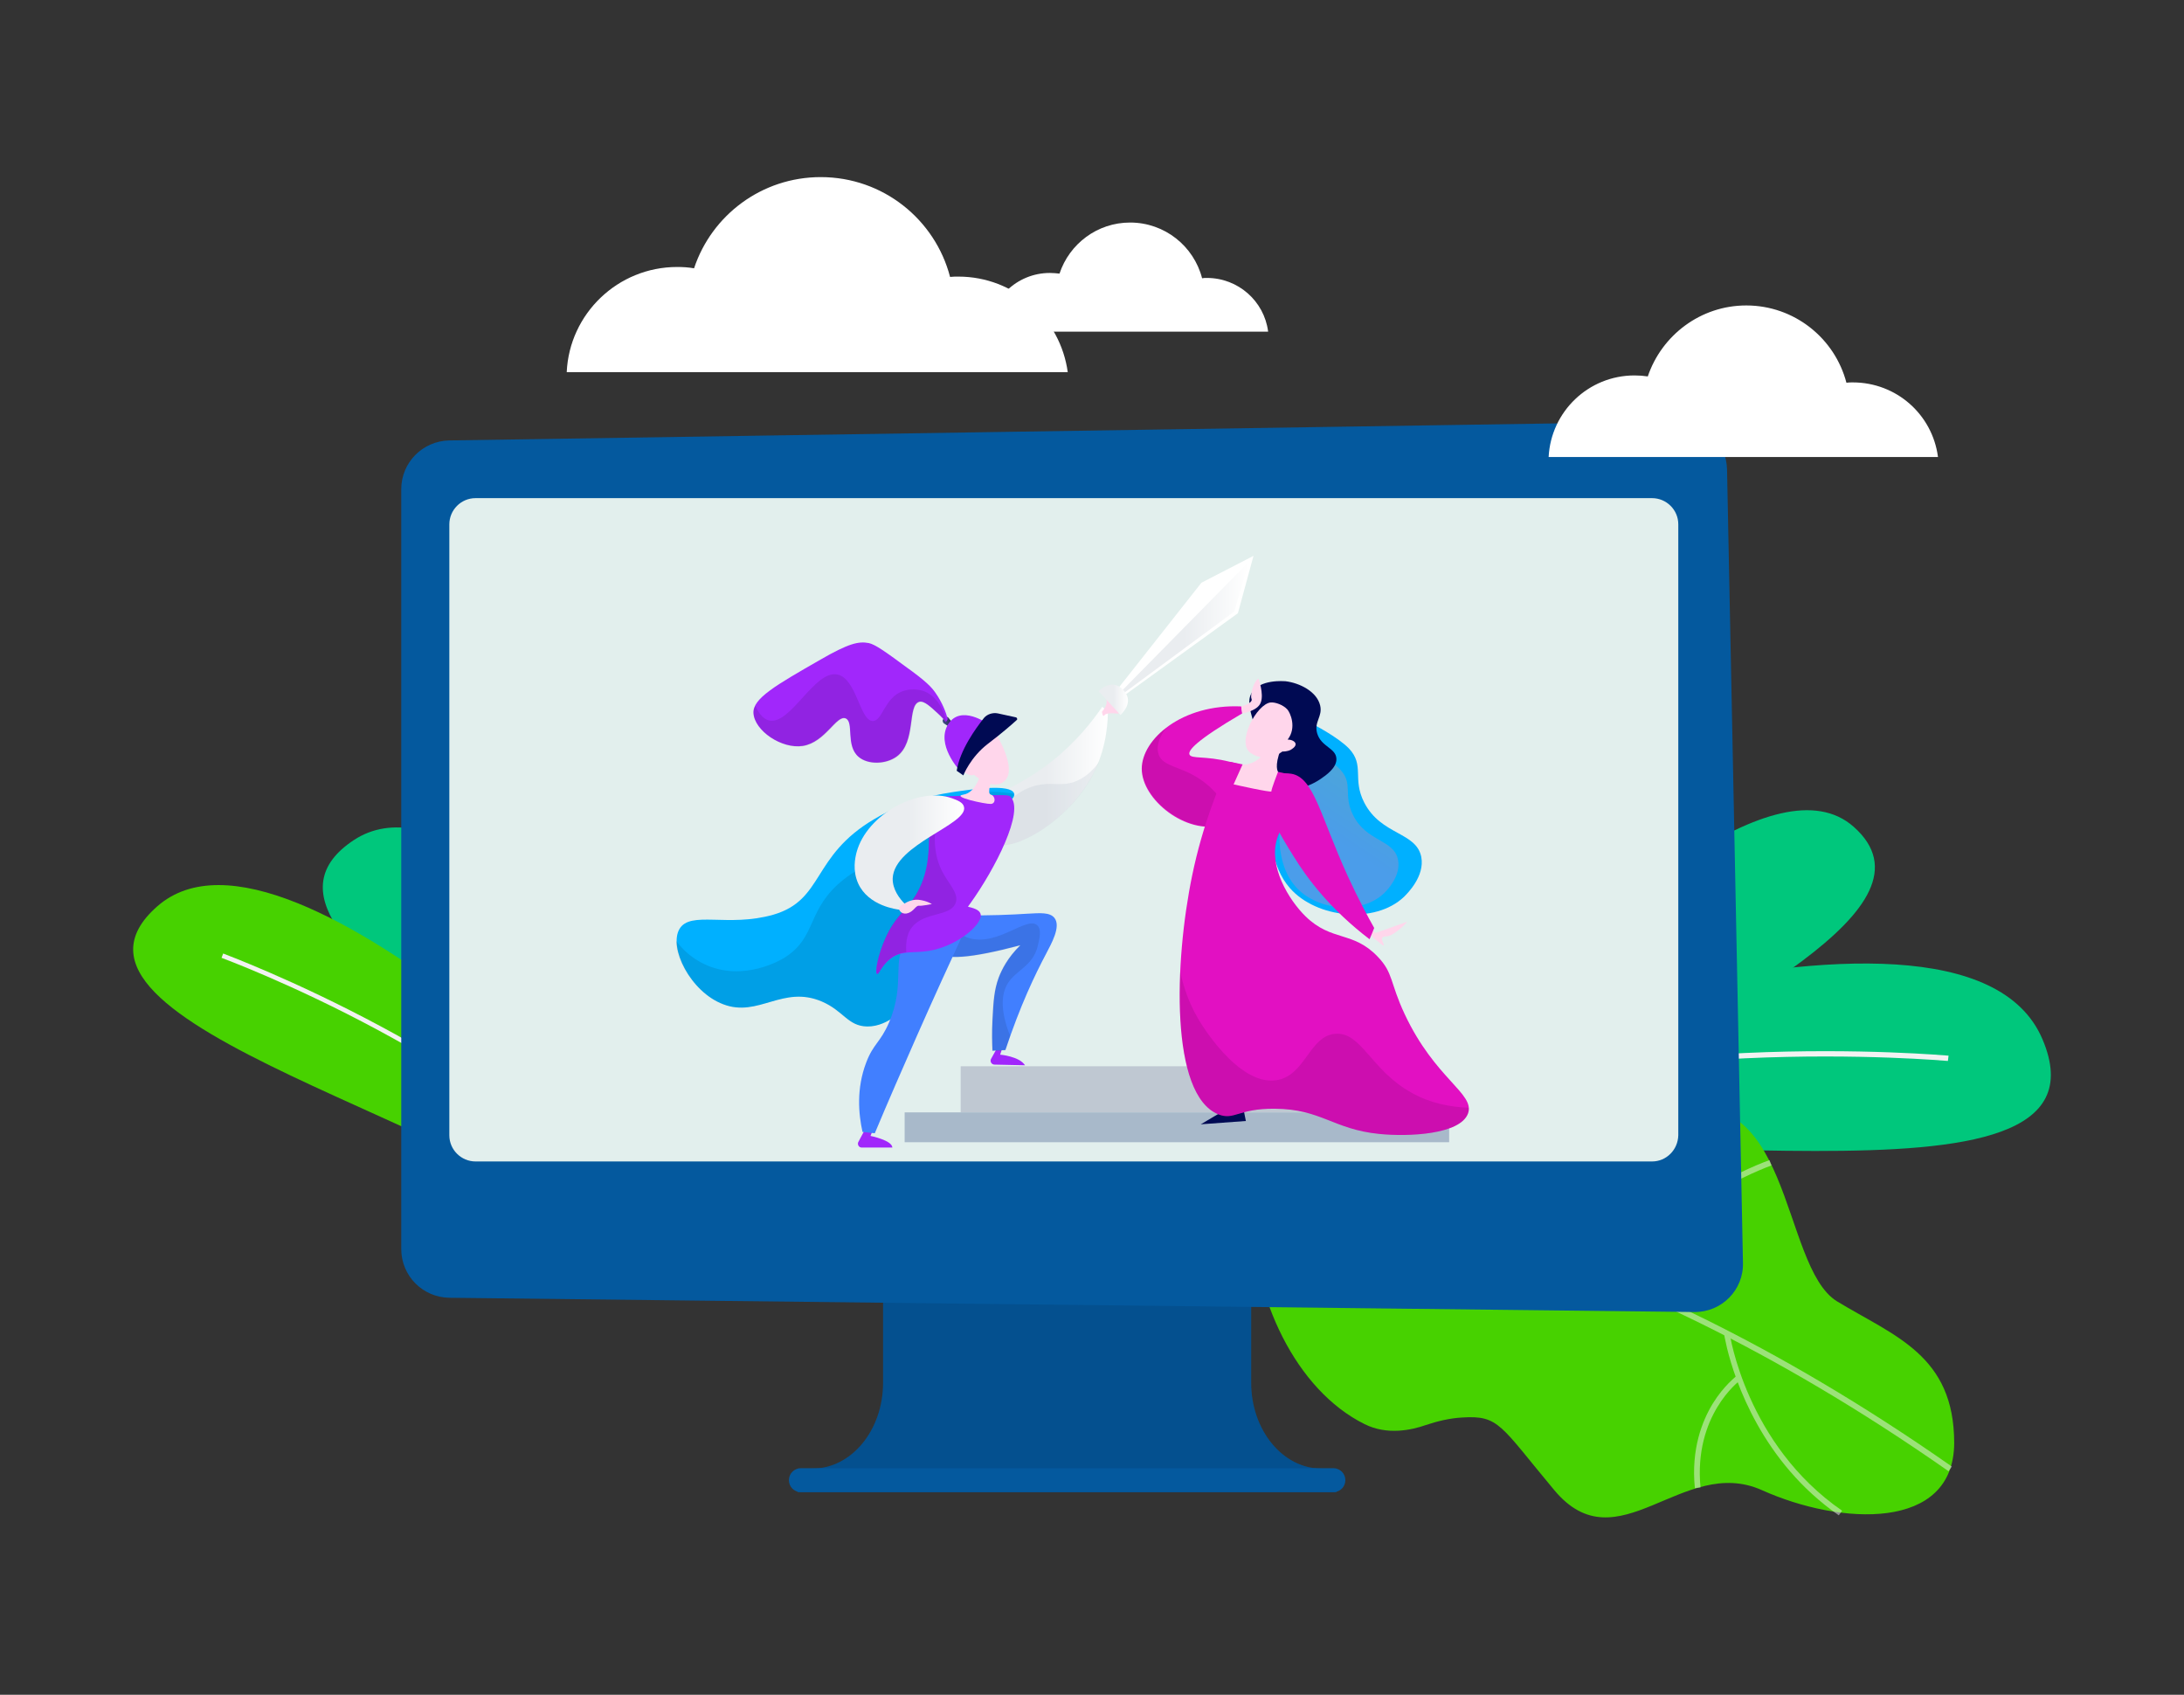 <?xml version="1.0" encoding="utf-8"?>
<!-- Generator: Adobe Illustrator 25.4.1, SVG Export Plug-In . SVG Version: 6.00 Build 0)  -->
<svg version="1.1" id="Livello_1" xmlns="http://www.w3.org/2000/svg" xmlns:xlink="http://www.w3.org/1999/xlink" x="0px" y="0px"
	 viewBox="0 0 658.6 511" style="enable-background:new 0 0 658.6 511;" xml:space="preserve">
<rect x="0" y="0" width="658.6" height="511" fill="#333333" stroke="none"/>
<style type="text/css">
	.st0{fill:none;}
	.st1{fill:#00C77C;}
	.st2{fill:#F2F2F2;}
	.st3{fill:#47D200;}
	.st4{opacity:0.5;}
	.st5{fill:#04599E;}
	.st6{opacity:0.1;}
	.st7{fill:#E2EFED;}
	.st8{fill:#FFFFFF;}
	.st9{fill:#BFC8D2;}
	.st10{fill:#A8B9CA;}
	.st11{fill:#E210C2;}
	.st12{fill:#000A53;}
	.st13{fill:#00B0FF;}
	.st14{opacity:0.3;fill:url(#SVGID_1_);}
	.st15{fill:#FFD6EB;}
	.st16{fill:url(#SVGID_00000004545690538612613960000011458461187913337493_);}
	.st17{fill:url(#SVGID_00000146486093539543405890000004784641452665459389_);}
	.st18{fill:url(#SVGID_00000066492101988850086590000018111659484530126511_);}
	.st19{opacity:0.3;fill:#BFC8D2;}
	.st20{fill:url(#SVGID_00000067227726704932858260000004837606051014461874_);}
	.st21{fill:#A127FB;}
	.st22{fill:#417FFF;}
	.st23{fill:url(#SVGID_00000127745125712061014990000014050389976833794229_);}
</style>
<rect id="Rettangolo_2079" x="39" y="32.5" class="st0" width="580.6" height="445.9"/>
<g>
	<g>
		<path class="st1" d="M446.6,312.2c37.3-38.1,89.6-83.1,112.4-62.9c27.4,24.3-39.2,54.9-89.3,86.3
			C451.7,346.8,422.8,336.5,446.6,312.2z"/>
	</g>
	<g>
		<g>
			<path class="st1" d="M400.5,328.1c0,0,190.3-73.6,215.4-14.8s-142.3,17.5-196.8,41L400.5,328.1z"/>
		</g>
		<g>
			<g>
				<path class="st2" d="M410.8,342.8c37.3-16.8,83.4-22.2,115.4-23.7c34.7-1.6,61,0.8,61.2,0.8l0.2-1.6c-0.3,0-26.6-2.4-61.5-0.8
					c-32.2,1.5-78.4,6.9-116,23.8L410.8,342.8z"/>
			</g>
		</g>
	</g>
	<g>
		<g>
			<g>
				<path class="st3" d="M531.3,449.3c-23.9-10.7-43.4,23-62.6,0c-16.3-19.5-16.6-22.6-27.7-21.9c-3.8,0.2-7.5,1.1-11.1,2.3
					c-4.3,1.5-11.6,3.1-18.4-0.3c-41.6-20.6-51.9-112.1,8.6-113.9c4.4-0.1,9,2,14,4.6c27,14.1,26.4,30.7,66.6,16.2
					c40.1-14.5,35.9,45.5,53.3,56.1c17.3,10.5,35.3,16.2,35.3,42.7C589.2,461.7,555.1,460,531.3,449.3z"/>
			</g>
		</g>
		<g class="st4">
			<g>
				<g>
					<path class="st2" d="M402.7,363.8l0.1-1.7c0.8,0,77.1,4,185.8,80.1l-1,1.4C479.3,367.8,403.4,363.9,402.7,363.8z"/>
				</g>
			</g>
			<g>
				<g>
					<path class="st2" d="M499.5,371.4c-4.8-23,0.2-34.9,0.4-35.4l1.6,0.7c0,0.1-4.9,12-0.3,34.4L499.5,371.4z"/>
				</g>
			</g>
			<g>
				<g>
					<path class="st2" d="M490.9,388.2c1.2-9.9,8.9-19.7,22.5-28.3c10.1-6.5,20.1-10.1,20.2-10.1l0.6,1.6
						c-0.4,0.1-38.8,14.2-41.5,37L490.9,388.2z"/>
				</g>
			</g>
			<g>
				<g>
					<path class="st2" d="M520.8,406.5c-0.6-2.6-0.9-4.2-0.9-4.3l1.7-0.2c0,0.3,5,33.6,33.9,53.5l-1,1.4
						C531.3,440.8,523.2,416.3,520.8,406.5z"/>
				</g>
			</g>
			<g>
				<g>
					<path class="st2" d="M511.1,448.7c-1.2-11.9,2.3-20.4,5.4-25.5c3.4-5.5,7-8.1,7.1-8.3l1,1.4c-0.1,0.1-13.9,10.4-11.8,32.2
						L511.1,448.7z"/>
				</g>
			</g>
		</g>
	</g>
	<g>
		<path class="st1" d="M246.7,377.1c0,0-94.8-153.5-140-123.8c-45.1,29.8,86,82,114.5,132.5L246.7,377.1z"/>
	</g>
	<g>
		<path class="st3" d="M207.1,363.5c0,0-118.9-126.1-159.7-90.2C6.6,309.2,150,338.8,183.2,376.7L207.1,363.5z"/>
	</g>
	<g>
		<g>
			<path class="st2" d="M193.8,371c-22.4-26.6-55.8-47.5-79.8-60.4c-26-14-47-21.7-47.2-21.8l0.5-1.3c0.2,0.1,21.3,7.9,47.4,21.9
				c24.1,12.9,57.6,34,80.2,60.7L193.8,371z"/>
		</g>
	</g>
	<g>
		<g>
			<path class="st5" d="M377.3,416.9v-55h-111v55c0,14.3-9.5,25.9-21.3,25.9h-4.5v7.1H403v-7.1h-4.5
				C386.8,442.8,377.3,431.2,377.3,416.9z"/>
		</g>
		<g class="st6">
			<path d="M377.3,416.9v-55h-111v55c0,14.3-9.5,25.9-21.3,25.9h-4.5v7.1H403v-7.1h-4.5C386.8,442.8,377.3,431.2,377.3,416.9z"/>
		</g>
		<g>
			<path class="st5" d="M402.1,449.9H241.5c-2,0-3.6-1.6-3.6-3.6l0,0c0-2,1.6-3.6,3.6-3.6h160.6c2,0,3.6,1.6,3.6,3.6l0,0
				C405.7,448.3,404.1,449.9,402.1,449.9z"/>
		</g>
		<g>
			<path class="st5" d="M510.9,395.6l-375.4-4.3c-8-0.1-14.5-6.6-14.5-14.7V147.5c0-8,6.4-14.5,14.4-14.7l370.5-5.7
				c8.1-0.1,14.7,6.3,14.9,14.4l4.8,239.1C525.9,388.9,519.2,395.7,510.9,395.6z"/>
		</g>
		<g>
			<path class="st7" d="M498.2,350.2H143.4c-4.3,0-7.9-3.5-7.9-7.9V158.1c0-4.3,3.5-7.9,7.9-7.9h354.8c4.3,0,7.9,3.5,7.9,7.9v184.2
				C506,346.7,502.5,350.2,498.2,350.2z"/>
		</g>
	</g>
	<path class="st8" d="M584.4,137.7c-1.7-12.7-12.5-22.4-25.7-22.4c-0.6,0-1.3,0-1.9,0.1c-3.5-13.4-15.7-23.3-30.2-23.3
		c-13.8,0-25.5,9-29.7,21.4c-1.3-0.2-2.6-0.3-4-0.3c-13.9,0-25.2,10.9-25.9,24.6H584.4z"/>
	<path class="st8" d="M322,112.3C319.8,96,305.9,83.4,289,83.4c-0.8,0-1.7,0-2.5,0.1c-4.5-17.3-20.2-30.1-39-30.1
		c-17.8,0-32.9,11.5-38.2,27.5c-1.7-0.3-3.4-0.4-5.1-0.4c-17.9,0-32.5,14.1-33.3,31.7H322z"/>
	<path class="st8" d="M382.4,99.9c-1.2-9.1-9-16.1-18.5-16.1c-0.5,0-0.9,0-1.4,0.1c-2.5-9.7-11.3-16.8-21.7-16.8
		c-9.9,0-18.3,6.4-21.3,15.4c-0.9-0.1-1.9-0.2-2.9-0.2c-10,0-18.1,7.9-18.6,17.7H382.4z"/>
	<rect x="289.7" y="321.5" class="st9" width="129.5" height="13.9"/>
	<rect x="272.8" y="335.4" class="st10" width="164.2" height="9"/>
	<path class="st11" d="M374.3,213c0.1,0.7,0.2,1.4,0.3,2.1c-14,8.2-16.4,11.2-15.9,12.4c0.6,1.4,4.6,0.3,12.2,2.2
		c4.9,1.2,7.7,1.9,8.7,4c1.9,4.1-4,13-11.4,15.1c-10.4,2.9-23.9-7.6-23.9-17C344.3,222.9,356.4,212.2,374.3,213z"/>
	<path class="st6" d="M361.8,234.9c-5.8-3.9-11.1-3.7-12.4-7.4c-0.6-1.7-0.5-4.1,2.1-7.9c-4.5,3.5-7.1,8-7.1,12.1
		c0,9.3,13.5,19.8,23.9,17c1.3-0.4,2.5-0.9,3.6-1.6C369.7,242.5,366.6,238.1,361.8,234.9z"/>
	<polygon class="st12" points="369.2,334.8 362.1,339 375.7,338 374.9,334 	"/>
	<path class="st13" d="M392,216.4c1.6,0.8,2.3,1.1,3.4,1.7c0.4,0.2,7.9,4,11.4,7.6c4.8,5.1,0.9,9.1,4.6,16.3
		c5.1,9.9,15.7,8.8,17.2,16.4c1.1,5.8-4.2,11-5.2,12c-8.7,8.3-26.4,6.5-34.4-2.6c-5.9-6.7-5.8-16.5-5.8-18.3
		c0.1-8.8,4.2-12.9,1.4-19.9c-1.3-3.1-3-4.5-3.1-8.1c-0.1-3.7,1.7-8,4.1-8.4C386.8,212.9,387.3,214,392,216.4z"/>
	<linearGradient id="SVGID_1_" gradientUnits="userSpaceOnUse" x1="410.302" y1="233.621" x2="399.059" y2="250.24">
		<stop  offset="0" style="stop-color:#FD8E83"/>
		<stop  offset="1" style="stop-color:#F970B9"/>
	</linearGradient>
	<path class="st14" d="M392.6,224.5c1.3,0.7,1.8,0.9,2.7,1.4c0.3,0.2,6.3,3.3,9,6.3c3.8,4.2,0.7,7.5,3.7,13.5
		c4,8.2,12.4,7.3,13.6,13.6c0.9,4.8-3.3,9.1-4.1,9.9c-6.9,6.8-20.8,5.4-27.1-2.2c-4.7-5.6-4.6-13.6-4.6-15.2
		c0.1-7.3,3.3-10.7,1.1-16.5c-1-2.5-2.4-3.7-2.4-6.7c-0.1-3.1,1.3-6.6,3.2-7C388.5,221.6,389,222.5,392.6,224.5z"/>
	<path class="st12" d="M382.3,227.6c1.6,5.5,0,7.2,1.8,9c2.8,3,9.9,1.2,14.1-1.7c1.6-1.1,5-3.4,4.8-6.2c-0.2-3.2-4.6-3.5-5.8-7.6
		c-1-3.5,1.7-5,0.9-8.4c-1-4.2-6.2-6.8-10.5-7.3c-0.3,0-7.8-0.7-10.2,3.6c-1.3,2.3-0.5,4.9,0.5,8.5
		C379.4,222.7,380.9,223,382.3,227.6z"/>
	<path class="st11" d="M370.9,229.7c5.9,1.2,11.7,2.4,17.6,3.7c0.6,1.3,1.4,3.5,1.5,6.1c0.2,6.1-3.5,8.9-4.9,13.4
		c-2.6,8.3,3.5,18.4,8.6,23.4c7.9,7.7,14.3,4.3,21.8,12.2c4.7,4.9,3.6,7.7,8.1,17.3c9.2,19.6,21.2,23.9,19.1,29.9
		c-2.3,6.4-18,7.1-26.8,6.2c-13.9-1.4-17.4-7.5-31.5-7.6c-11-0.1-12.2,3.6-17,1.7c-14.6-5.9-13.3-45.9-7.9-72
		C362.7,248.5,367.7,236.6,370.9,229.7z"/>
	<path class="st6" d="M402.8,311.7c-8,0.5-9.1,12.7-17.9,14c-11.7,1.8-23.3-17.9-23.8-18.9c-2.6-4.5-4.2-9.2-5.2-13.8
		c-0.9,20,1.8,39.1,11.5,43c4.7,1.9,5.9-1.8,17-1.7c14.1,0.1,17.6,6.2,31.5,7.6c8.8,0.9,24.5,0.2,26.8-6.2c0.2-0.6,0.3-1.2,0.2-1.7
		c-5.5-0.2-11.5-1.3-17.2-4.5C413.4,322.7,410.6,311.2,402.8,311.7z"/>
	<path class="st15" d="M414.8,281.3c0,0,8.3-2.9,9.3-3.3c1-0.5-3.7,4.2-5.8,4.3c-2.1,0.1-1.7,0.8-1.1,2.3c0.6,1.5-1.4-0.7-2.4-1.3
		c-1-0.6-1.6-1.8-1.6-1.8V280L414.8,281.3z"/>
	<path class="st11" d="M413,283.2c0.5-1.1,0.9-2.2,1.4-3.4c-1.8-3.2-4.8-8.7-8-15.7c-8.3-18.2-10.2-29.7-17-30.8
		c-2.4-0.4-5.2,0.2-6.6,2c-4,4.9,3.7,17.2,7.3,22.9C394.2,264.9,401.2,274.2,413,283.2z"/>
	<path class="st15" d="M381.6,226.7c0,0-2.8,4.1-6.9,3.8l-2.7,6c0,0,11.5,2.6,11.4,2.1c-0.1-0.5,2-5.9,2-5.9s-1.2-1.6,0.8-6.7
		L381.6,226.7z"/>
	<path class="st15" d="M386.7,226.6c0,0-4.7,3.8-9.6,0.4c-4.4-3.1,1.9-14.8,6.1-15.2c1.4-0.1,3.7,0.7,5,2.1c0.9,1,2.9,5.5,0.1,9.1
		c1.3,0,2.3,0.6,2.4,1.3c0.1,0.9-1.2,1.6-1.5,1.8C388.2,226.6,387.1,226.6,386.7,226.6z"/>
	<path class="st15" d="M379.5,204.6c0,0,1.7,4.6,0.7,7.2c-0.9,2.6-5.6,3.3-5.6,3.3l-0.3-2.1c0,0,3.7-1,3.1-2.3
		C376.9,209.5,378.1,205.3,379.5,204.6z"/>
	
		<linearGradient id="SVGID_00000148629767070564844410000014603888656871400102_" gradientUnits="userSpaceOnUse" x1="297.19" y1="234.009" x2="334.23" y2="234.009">
		<stop  offset="0.494" style="stop-color:#EAEDF0"/>
		<stop  offset="1" style="stop-color:#FFFFFF"/>
	</linearGradient>
	<path style="fill:url(#SVGID_00000148629767070564844410000014603888656871400102_);" d="M332.4,213.1c-3,4.4-7.8,10.5-14.9,16.2
		c-6.9,5.5-13.6,8.8-18.5,10.8c-2.9,9-2,12.6-0.3,13.9c4.8,3.9,21.7-4.9,29.8-18.6c4.7-7.8,5.5-15.7,5.6-20.6
		C333.6,214.2,333,213.6,332.4,213.1z"/>
	<path class="st15" d="M332.3,214.6c0,0,1.7-1.8,1.4-3.3c-0.3-1.5,1.4-1.2,2.8,0.7c1.4,1.9,0.8,3.2,0.8,3.2s-3.5-0.5-4.2,0.4
		C332.5,216.5,332.3,214.6,332.3,214.6z"/>
	<polygon class="st8" points="336.6,208.3 362.3,175.7 378,167.6 373.3,184.9 338.6,210 	"/>
	
		<linearGradient id="SVGID_00000035531762251242789760000006201205390606021775_" gradientUnits="userSpaceOnUse" x1="338.082" y1="189.296" x2="376.596" y2="189.296">
		<stop  offset="0.494" style="stop-color:#EAEDF0"/>
		<stop  offset="1" style="stop-color:#FFFFFF"/>
	</linearGradient>
	<polygon style="fill:url(#SVGID_00000035531762251242789760000006201205390606021775_);" points="376.6,169.4 338.1,208.5 
		338.6,209.2 372.2,184.4 	"/>
	
		<linearGradient id="SVGID_00000001627781868723032290000007526694035196212879_" gradientUnits="userSpaceOnUse" x1="331.333" y1="210.983" x2="340.204" y2="210.983">
		<stop  offset="0.494" style="stop-color:#EAEDF0"/>
		<stop  offset="1" style="stop-color:#FFFFFF"/>
	</linearGradient>
	<path style="fill:url(#SVGID_00000001627781868723032290000007526694035196212879_);" d="M331.3,208.4c0,0,3.8-4,7.2-0.6
		c3.5,3.4,0.5,6.7-0.6,7.8L331.3,208.4z"/>
	<path class="st19" d="M324.1,235.7c-3.9,1.4-6.4,0.2-10.4,0.9c-4.6,0.7-10.4,3.8-16.5,13.4c0.1,2.1,0.7,3.3,1.6,4
		c4.8,3.9,21.7-4.9,29.8-18.6c1.1-1.9,2-3.8,2.8-5.6C329.5,232.4,327.1,234.6,324.1,235.7z"/>
	
		<linearGradient id="SVGID_00000071531115725162542110000017847091142462066842_" gradientUnits="userSpaceOnUse" x1="284.18" y1="217.712" x2="287.678" y2="217.712">
		<stop  offset="0" style="stop-color:#454B8A"/>
		<stop  offset="0.996" style="stop-color:#26264F"/>
	</linearGradient>
	<path style="fill:url(#SVGID_00000071531115725162542110000017847091142462066842_);" d="M286,216.4c-0.4-0.4-1-0.4-1.3,0.1
		l-0.3,0.4c-0.3,0.4-0.1,0.9,0.2,1.2l1.9,1.2l1.2-0.8L286,216.4z"/>
	<path class="st21" d="M302.6,315l-1,3c0,0,5.8,0.5,7.5,3.2l-9.2-0.2c-0.9,0-1.5-1-1-1.8l2-3.6L302.6,315z"/>
	<path class="st22" d="M289.8,276c8.6,0.1,15.3-0.2,20-0.5c3.8-0.2,6.8-0.5,8.2,1.3c2,2.6-1,7.8-2.5,10.7
		c-3.4,6.4-7.9,15.8-12.3,29.1c-1.3,0.1-2.6,0.1-3.9,0.2c-0.1-2.3-0.2-5.5,0-9.3c0.3-5.7,0.5-9,1.9-12.8c0.9-2.3,2.7-6,6.5-9.7
		c-15.1,4-23.3,4.6-24.7,1.8C281.9,284.9,284.2,281.3,289.8,276z"/>
	<path class="st6" d="M303.9,296.5c2.5-4,7.5-5.2,9-11.1c0.5-2.2,1.3-5.1-0.1-6.4c-3.1-2.9-11.8,6.3-20.4,3.9
		c-2.4-0.7-4.3-2.1-5.7-3.7c-3.3,3.6-4.6,6.1-3.8,7.7c1.4,2.8,9.7,2.2,24.7-1.8c-3.9,3.7-5.7,7.4-6.5,9.7c-1.4,3.8-1.6,7-1.9,12.8
		c-0.2,3.8-0.1,7,0,9.3c1.3-0.1,2.6-0.1,3.9-0.2c0.5-1.5,1-3,1.5-4.4C301.3,304,302.2,299.3,303.9,296.5z"/>
	<path class="st13" d="M274.9,301.6c-1.5,1.8-6.7,8-13.4,7.9c-5.8-0.1-7.1-4.7-13.6-7.5c-11.8-5.1-19.2,4.9-29.8,0.8
		c-9.9-3.7-16.5-17.1-13.2-22.7c3.3-5.6,14.6-0.4,28.3-4.3c15.4-4.5,11.4-17.6,30.4-28.8c10.4-6.2,19.8-7.6,26-8.5
		c3.6-0.5,15.1-2.2,16.2,0.7c1.2,3.2-11.8,5.9-19.4,17.3C275.4,272.2,287,287,274.9,301.6z"/>
	<path class="st6" d="M286.5,242c-5.1,3.2-5.6,6.7-14.1,13c-9.1,6.8-11.3,4.9-17.9,10.1c-11.5,9.1-7.9,17.4-18,23.7
		c-0.8,0.5-12.2,7.4-23.9,2c-3.9-1.8-6.7-4.4-8.7-7.1c0,6.4,6,16,14.1,19.1c10.7,4.1,18.1-5.9,29.8-0.8c6.5,2.8,7.8,7.4,13.6,7.5
		c6.8,0.1,12-6.1,13.4-7.9c12.2-14.6,0.6-29.4,11.3-45.2c7.6-11.2,20.2-14,19.5-17.1C296.2,237.8,290.3,239.6,286.5,242z"/>
	<path class="st21" d="M263.9,339.1l-1.4,3.4c0,0,6.5,1.3,6.6,3.5h-9.3c-0.8,0-1.3-0.9-1-1.6l2.4-4.5L263.9,339.1z"/>
	<path class="st22" d="M291.3,279.7c-4.9,10.6-9.8,21.3-14.7,32.4c-4.4,10-8.7,19.8-12.8,29.6c-1.2-0.1-2.5-0.3-3.7-0.4
		c-1.2-5.4-1.9-13,1.1-20.9c2.2-5.8,4.2-5.9,6.9-12.1c5.1-12,0.6-18.8,5.3-24.3C275.7,281.2,280.4,278.6,291.3,279.7z"/>
	<path class="st21" d="M283.7,240.3c0.4-0.2,3.2-0.3,9-0.4c11-0.3,11.4-0.2,12,0.3c4.4,4.3-4.7,21.9-12.1,32.2
		c-0.3,0.4-0.6,0.8-0.7,1c2.8,0.6,3.6,1.4,3.8,2.2c0.8,2.9-6.9,9.7-15.6,11.1c-4.8,0.8-8.1-0.3-11.6,2.4c-2.7,2.1-3.5,4.8-4,4.6
		c-0.8-0.3,0.2-5.7,2.5-10.8c2.7-6.1,5.6-7.9,8.3-11.7C284.2,258.5,276.6,244,283.7,240.3z"/>
	<path class="st15" d="M295.8,233.1c0,0-1.4,5.9-5.3,6.5c-3.9,0.6,6.7,2.9,8.3,2.8c1.6-0.1,1.4-2.4,0-2.8c-1.4-0.4,0.5-4.9,0.5-4.9
		L295.8,233.1z"/>
	<path class="st15" d="M300,220.5c0.6,1.2,6.6,10.9,3.2,14.7c-3.4,3.8-9.5-1.6-9.5-1.6s-1,0.7-2.9-0.8
		C288.8,231.2,300,220.5,300,220.5z"/>
	<path class="st21" d="M289.5,232.4c-0.3-0.3-7.3-7.9-3.6-14c3.8-6.1,11.9-0.2,11.9-0.2L289.5,232.4z"/>
	<path class="st12" d="M288.5,232.4l2,1.4c0,0,2.1-5.5,7.5-9.6c4.1-3.1,7.3-5.9,8.6-7.1c0.3-0.2,0.1-0.7-0.2-0.8l-5.5-1.2
		c-1.5-0.3-3.2,0.2-4.2,1.4C294.2,219.7,289.5,226.1,288.5,232.4z"/>
	<path class="st21" d="M285.8,216.8c-0.5-1.9-1.6-4.9-3.7-7.9c-1.2-1.7-2.7-3.4-9-7.9c-6.1-4.5-9.2-6.7-11.1-7.1
		c-3.1-0.6-6.1,0.1-14.6,5c-13.6,7.8-20.4,11.7-20.2,16.1c0.3,5.3,8.5,10.9,14.9,9.9c6.8-1.1,10.1-9.4,12.9-8.3
		c2.6,1.1-0.1,8.2,3.9,11.6c2.8,2.4,8.2,2.3,11.5-0.1c6-4.4,3.1-15.4,6.8-16.5c1.5-0.4,3.5,1.6,5.6,3.5c1.1,1,1.9,1.9,2.4,2.6
		C285.4,217.5,285.6,217.2,285.8,216.8z"/>
	<path class="st6" d="M278.6,208.4c-1.7-0.6-4.1-0.8-6.4,0c-5.5,2-6,8.8-8.9,9c-4,0.2-4.9-12.7-10.7-14c-7-1.6-14.2,15.5-20.8,13.8
		c-1.8-0.5-3.1-2.3-4-4.4c-0.4,0.8-0.6,1.5-0.5,2.3c0.3,5.3,8.5,10.9,14.9,9.9c6.8-1.1,10.1-9.4,12.9-8.3c2.6,1.1-0.1,8.2,3.9,11.6
		c2.8,2.4,8.2,2.3,11.5-0.1c6-4.4,3.1-15.4,6.8-16.5c1.5-0.4,3.5,1.6,5.6,3.5c1.1,1,1.9,1.9,2.4,2.6c0-0.1,0.1-0.1,0.1-0.2
		C284.4,213.1,281.9,209.6,278.6,208.4z"/>
	<path class="st6" d="M275,279.6c3.7-4.8,11.7-3.1,13.2-7.4c1-2.9-2.1-5.6-4.1-9.5c-2.3-4.5-3.6-11.4,0.2-22.5
		c-0.3,0-0.4,0.1-0.5,0.1c-7.1,3.7,0.4,18.2-8.5,30.8c-2.7,3.8-5.6,5.6-8.3,11.7c-2.3,5.1-3.2,10.5-2.5,10.8c0.6,0.2,1.4-2.5,4-4.6
		c1.6-1.2,3.1-1.7,4.8-1.9C273,283.3,273.9,281,275,279.6z"/>
	
		<linearGradient id="SVGID_00000062191003605291193670000017669117758746019985_" gradientUnits="userSpaceOnUse" x1="257.666" y1="257.098" x2="290.815" y2="257.098">
		<stop  offset="0.494" style="stop-color:#EAEDF0"/>
		<stop  offset="1" style="stop-color:#FFFFFF"/>
	</linearGradient>
	<path style="fill:url(#SVGID_00000062191003605291193670000017669117758746019985_);" d="M271.3,274.3c-0.8-0.1-9.4-1.1-12.5-7.9
		c-1.8-4-0.9-7.8-0.5-9.4c3.1-11.6,18.9-19.9,28.8-16.3c1.6,0.6,3.3,1.2,3.6,2.6c1.3,5.3-21,11.2-21.5,21.5
		c-0.1,3.4,2.1,6.2,3.8,7.9C272.5,273.3,271.9,273.8,271.3,274.3z"/>
	<path class="st15" d="M271.4,274.7c0,0,0.8,1.2,2.5,0.6c1.7-0.6,2.3-2.3,3.2-2.2c0.9,0.1,3.9-0.5,3.9-0.5s-1.4-1-4-1.3
		c-2.5-0.2-4.3,1.2-4.3,1.2S270.3,273.3,271.4,274.7z"/>
</g>
</svg>
